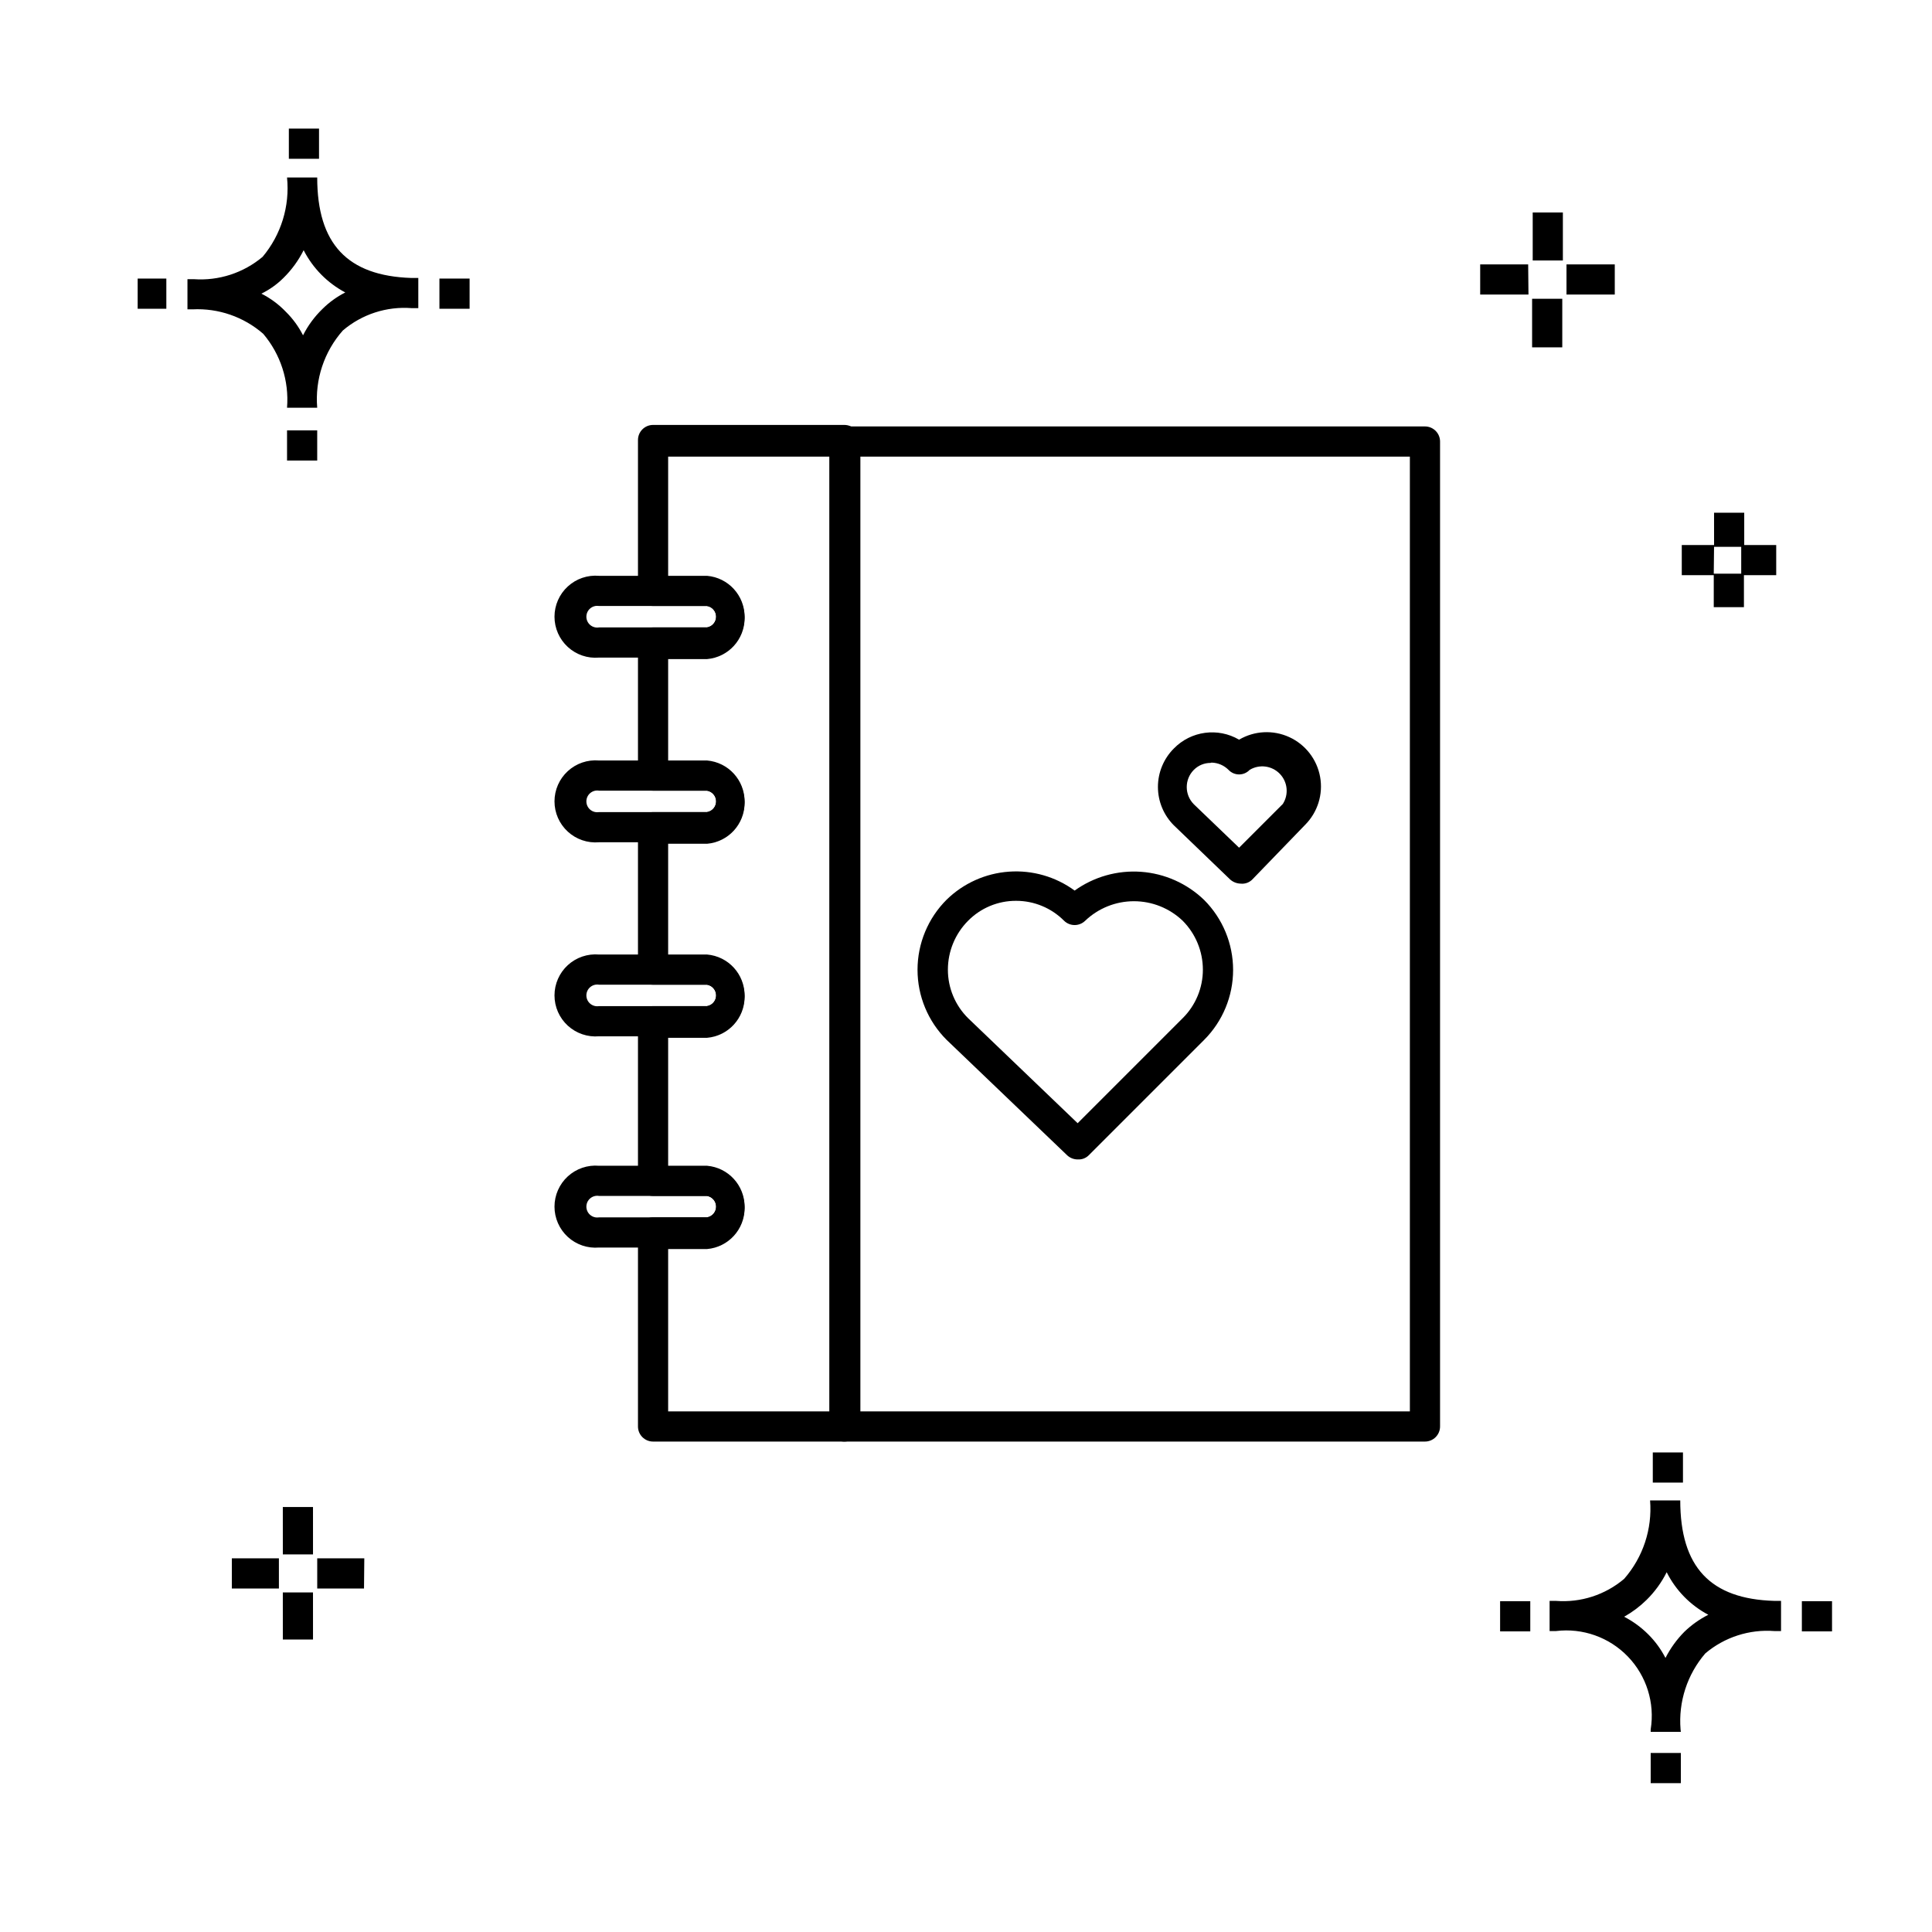 <?xml version="1.0" encoding="UTF-8"?>
<!-- Uploaded to: ICON Repo, www.iconrepo.com, Generator: ICON Repo Mixer Tools -->
<svg fill="#000000" width="800px" height="800px" version="1.1" viewBox="144 144 512 512" xmlns="http://www.w3.org/2000/svg">
 <g>
  <path d="m331.38 318.27h-28.629c-3.035 0.262-6.039-0.762-8.285-2.824-2.242-2.059-3.519-4.965-3.519-8.012s1.277-5.953 3.519-8.012c2.246-2.062 5.25-3.086 8.285-2.824h28.629c5.625 0.484 9.945 5.191 9.945 10.836 0 5.644-4.32 10.352-9.945 10.836zm-28.629-13.676c-0.836-0.141-1.688 0.094-2.336 0.641-0.648 0.547-1.02 1.352-1.02 2.199s0.371 1.652 1.02 2.199c0.648 0.547 1.5 0.781 2.336 0.641h28.629c1.387-0.234 2.402-1.434 2.402-2.84s-1.016-2.606-2.402-2.84z"/>
  <path d="m521.63 526.03h-153.86c-2.207 0-3.996-1.789-3.996-4v-261.02c0-2.207 1.789-4 3.996-4h153.86c1.059 0 2.078 0.422 2.828 1.172s1.172 1.766 1.172 2.828v261.02c0 1.062-0.422 2.078-1.172 2.828s-1.77 1.172-2.828 1.172zm-149.62-7.996h145.62v-253.03h-145.62z"/>
  <path d="m331.38 367.21h-28.629c-3.035 0.262-6.039-0.762-8.285-2.824-2.242-2.059-3.519-4.965-3.519-8.012s1.277-5.953 3.519-8.012c2.246-2.062 5.25-3.086 8.285-2.824h28.629c5.625 0.484 9.945 5.191 9.945 10.836s-4.32 10.352-9.945 10.836zm-28.629-13.676c-0.836-0.141-1.688 0.094-2.336 0.641-0.648 0.547-1.02 1.352-1.02 2.199s0.371 1.652 1.02 2.199c0.648 0.547 1.5 0.781 2.336 0.641h28.629c1.387-0.234 2.402-1.434 2.402-2.84s-1.016-2.606-2.402-2.84z"/>
  <path d="m331.38 418.63h-28.629c-3.035 0.258-6.039-0.766-8.285-2.824-2.242-2.059-3.519-4.965-3.519-8.012s1.277-5.953 3.519-8.016c2.246-2.059 5.25-3.082 8.285-2.82h28.629c5.625 0.48 9.945 5.188 9.945 10.836 0 5.644-4.32 10.352-9.945 10.836zm-28.629-13.676c-0.836-0.141-1.688 0.094-2.336 0.641-0.648 0.547-1.02 1.352-1.02 2.199s0.371 1.648 1.02 2.195c0.648 0.547 1.5 0.781 2.336 0.641h28.629c1.387-0.23 2.402-1.434 2.402-2.836 0-1.406-1.016-2.606-2.402-2.84z"/>
  <path d="m331.38 474.61h-28.629c-3.035 0.262-6.039-0.762-8.285-2.82-2.242-2.062-3.519-4.969-3.519-8.016 0-3.047 1.277-5.953 3.519-8.012 2.246-2.059 5.25-3.086 8.285-2.824h28.629c5.625 0.484 9.945 5.191 9.945 10.836 0 5.644-4.32 10.352-9.945 10.836zm-28.629-13.676c-0.836-0.141-1.688 0.094-2.336 0.641-0.648 0.551-1.02 1.352-1.02 2.199 0 0.848 0.371 1.652 1.02 2.199 0.648 0.547 1.5 0.781 2.336 0.641h28.629c1.387-0.234 2.402-1.434 2.402-2.84s-1.016-2.606-2.402-2.84z"/>
  <path d="m367.77 526.03h-50.699c-2.207 0-4-1.789-4-4v-51.418c0-2.211 1.793-4 4-4h14.316-0.004c1.387-0.234 2.402-1.434 2.402-2.84s-1.016-2.606-2.402-2.84h-14.312c-2.207 0-4-1.789-4-3.996v-42.305c0-2.207 1.793-4 4-4h14.316-0.004c1.387-0.23 2.402-1.434 2.402-2.836 0-1.406-1.016-2.606-2.402-2.84h-14.312c-2.207 0-4-1.789-4-4v-37.746c0-2.207 1.793-3.996 4-3.996h14.316-0.004c1.387-0.234 2.402-1.434 2.402-2.84s-1.016-2.606-2.402-2.84h-14.312c-2.207 0-4-1.789-4-3.996v-35.27c0-2.207 1.793-3.996 4-3.996h14.316-0.004c1.387-0.234 2.402-1.434 2.402-2.84s-1.016-2.606-2.402-2.84h-14.312c-2.207 0-4-1.789-4-3.996v-39.988c0-2.207 1.793-3.996 4-3.996h50.699c1.062 0 2.078 0.422 2.828 1.172s1.172 1.766 1.172 2.824v261.42c0 1.062-0.422 2.078-1.172 2.828s-1.766 1.172-2.828 1.172zm-46.703-7.996h42.945v-253.03h-42.945v31.988h10.316c5.625 0.484 9.945 5.191 9.945 10.836 0 5.648-4.32 10.355-9.945 10.836h-10.316v27.27h10.316c5.625 0.484 9.945 5.191 9.945 10.836 0 5.648-4.32 10.355-9.945 10.836h-10.316v29.75h10.316c5.625 0.484 9.945 5.191 9.945 10.836 0 5.644-4.32 10.352-9.945 10.836h-10.316v34.309h10.316c5.625 0.48 9.945 5.188 9.945 10.836 0 5.644-4.32 10.352-9.945 10.836h-10.316z"/>
  <path d="m429.67 451.26c-1.031 0.02-2.031-0.352-2.801-1.039l-31.988-30.629c-4.945-4.922-7.727-11.613-7.727-18.59 0-6.981 2.781-13.672 7.727-18.594 4.457-4.348 10.309-6.973 16.516-7.41 6.207-0.441 12.371 1.336 17.395 5.012 5.106-3.664 11.332-5.426 17.602-4.973 6.266 0.453 12.18 3.09 16.703 7.449 4.922 4.922 7.688 11.594 7.688 18.555 0 6.957-2.766 13.633-7.688 18.551l-30.629 30.629c-0.746 0.719-1.762 1.094-2.797 1.039zm-16.395-68.535v0.004c-4.777-0.023-9.359 1.879-12.715 5.277-3.426 3.441-5.352 8.098-5.359 12.953-0.008 4.836 1.922 9.473 5.359 12.875l29.027 27.828 27.828-27.828h0.004c3.434-3.402 5.363-8.039 5.356-12.875-0.004-4.856-1.93-9.512-5.356-12.953-3.481-3.32-8.105-5.172-12.918-5.172-4.809 0-9.434 1.852-12.914 5.172-1.555 1.523-4.043 1.523-5.598 0-3.367-3.383-7.941-5.285-12.715-5.277z"/>
  <path d="m472.77 378.17c-1.035-0.027-2.027-0.422-2.797-1.121l-14.875-14.316v0.004c-2.711-2.703-4.234-6.371-4.234-10.199 0-3.824 1.523-7.492 4.234-10.195 4.543-4.644 11.664-5.602 17.273-2.32 4.055-2.387 9.02-2.641 13.301-0.68 4.277 1.957 7.328 5.887 8.168 10.516 0.84 4.633-0.637 9.379-3.957 12.719l-13.914 14.395c-0.812 0.887-2 1.332-3.199 1.199zm-7.996-31.988c-1.652 0.004-3.234 0.668-4.398 1.84-2.5 2.523-2.5 6.59 0 9.113l11.996 11.516 11.594-11.594c1.617-2.535 1.281-5.848-0.816-8.004-2.098-2.152-5.402-2.582-7.977-1.031-0.727 0.773-1.742 1.211-2.801 1.211s-2.074-0.438-2.801-1.211c-1.188-1.191-2.793-1.879-4.477-1.922z"/>
  <path d="m226.95 578.49h-7.996l-0.004-12.477h7.996zm13.516-13.516h-12.398v-7.996h12.477zm-22.551 0h-12.477v-7.996h12.473zm9.035-9.035h-7.996l-0.004-12.559h7.996zm379.21-251.03h-7.996v-8.477h-8.477v-7.996h8.559l-0.004-8.559h7.996v8.559h8.477v7.996h-8.555zm-7.996-8.875h7.277v-7.117h-7.199zm-40.145-59.98h-7.996v-12.875h7.996zm13.914-13.992h-12.797v-7.996h12.797zm-22.871 0h-12.797v-7.996h12.715zm9.117-9.035h-7.996v-12.719h7.996zm23.27 403.53v-7.996h7.996v7.996zm7.996-13.594h-7.996v-0.645c1.137-7.027-1.102-14.18-6.043-19.309-4.938-5.125-12-7.629-19.066-6.762h-1.68v-7.996h1.68c6.559 0.516 13.055-1.586 18.074-5.836 5.004-5.719 7.484-13.219 6.875-20.793h7.996c0 17.672 7.996 26.148 24.949 26.629h1.758v7.996h-1.758 0.004c-6.644-0.508-13.227 1.617-18.312 5.918-4.797 5.57-7.16 12.828-6.559 20.152zm-15.113-30.547v-0.004c2.391 1.227 4.574 2.82 6.477 4.719 1.836 1.828 3.371 3.934 4.559 6.238 1.309-2.57 3.008-4.918 5.039-6.961 1.871-1.801 4-3.309 6.316-4.477-4.762-2.519-8.617-6.461-11.035-11.277-1.367 2.734-3.176 5.219-5.356 7.359-1.746 1.715-3.711 3.191-5.84 4.398zm-32.789 3.918v-7.996h7.996v7.996zm79.969 0v-7.996h7.996v7.996zm-39.504-39.426v-7.996h7.996v7.996zm-361.94-270.86v-7.996h7.996v7.996zm7.996-13.996h-7.996c0.57-7.109-1.703-14.156-6.316-19.594-5.164-4.496-11.875-6.82-18.715-6.477h-1.359v-7.996h1.68c6.617 0.473 13.156-1.652 18.234-5.918 4.906-5.852 7.242-13.434 6.477-21.031h7.996c0 17.594 7.996 26.07 24.949 26.629h1.84v7.996h-1.758c-6.621-0.516-13.176 1.613-18.234 5.918-4.965 5.609-7.422 13.008-6.797 20.473zm-14.793-30.23c2.414 1.223 4.606 2.848 6.477 4.801 1.848 1.82 3.387 3.926 4.559 6.238 1.309-2.59 3.039-4.941 5.117-6.957 1.785-1.777 3.836-3.262 6.078-4.398-4.738-2.512-8.594-6.422-11.035-11.199-1.367 2.734-3.18 5.219-5.359 7.359-1.703 1.695-3.676 3.098-5.836 4.156zm-32.789 4v-7.996h7.598v7.996zm79.969 0v-7.996h7.996v7.996zm-39.902-39.746v-7.996h7.996v7.996z"/>
 </g>
</svg>